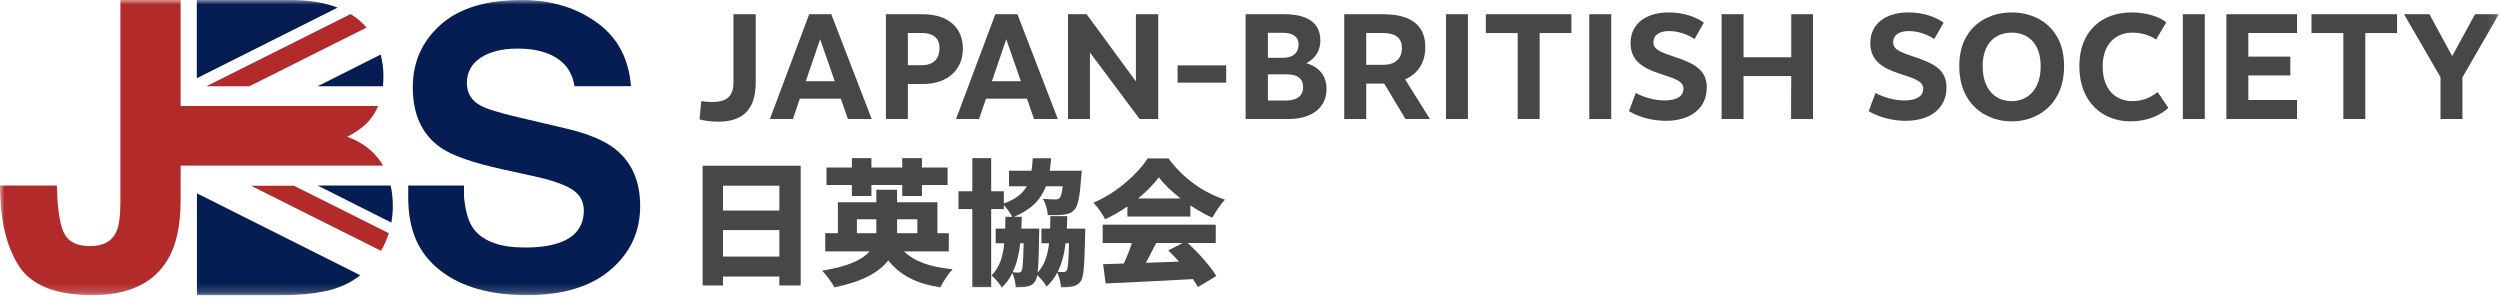 <?xml version="1.0" encoding="UTF-8"?>
<svg width="278px" height="33px" viewBox="0 0 278 33" version="1.1" xmlns="http://www.w3.org/2000/svg" xmlns:xlink="http://www.w3.org/1999/xlink">
    <!-- Generator: Sketch 51.2 (57519) - http://www.bohemiancoding.com/sketch -->
    <title>JBS_logo_desktop</title>
    <desc>Created with Sketch.</desc>
    <defs>
        <polygon id="path-1" points="0 32.82 277.874 32.82 277.874 0 0 0"></polygon>
    </defs>
    <g id="Symbols" stroke="none" stroke-width="1" fill="none" fill-rule="evenodd">
        <g id="JBS_logo_desktop">
            <path d="M84.035,9.201 C84.035,12.597 82.163,13.528 79.861,13.528 C78.974,13.528 78.264,13.416 77.787,13.274 L77.98,11.239 C78.258,11.301 78.746,11.341 79.174,11.341 C80.643,11.341 81.56,10.874 81.56,9.147 L81.56,1.582 L84.035,1.582 L84.035,9.201 Z" id="Fill-1" fill="#484747"></path>
            <path d="M91.198,4.362 L89.606,9.028 L92.822,9.028 L91.198,4.362 Z M88.943,10.973 L88.172,13.235 L85.614,13.235 L89.983,1.582 L92.439,1.582 L96.933,13.235 L94.288,13.235 L93.5,10.973 L88.943,10.973 Z" id="Fill-3" fill="#484747"></path>
            <path d="M100.952,7.25 L102.522,7.25 C103.785,7.25 104.471,6.55 104.471,5.343 C104.471,4.23 103.752,3.668 102.501,3.668 L100.952,3.668 L100.952,7.25 Z M102.587,1.582 C105.567,1.582 107.075,3.171 107.075,5.426 C107.075,7.578 105.567,9.344 102.583,9.344 L100.952,9.344 L100.952,13.235 L98.512,13.235 L98.512,1.582 L102.587,1.582 Z" id="Fill-5" fill="#484747"></path>
            <path d="M111.895,4.362 L110.304,9.028 L113.52,9.028 L111.895,4.362 Z M109.641,10.973 L108.869,13.235 L106.312,13.235 L110.681,1.582 L113.137,1.582 L117.63,13.235 L114.985,13.235 L114.197,10.973 L109.641,10.973 Z" id="Fill-7" fill="#484747"></path>
            <polygon id="Fill-9" fill="#484747" points="128.793 13.235 126.733 13.235 121.2 5.838 121.2 13.235 118.76 13.235 118.76 1.582 120.833 1.582 126.312 9.054 126.312 1.582 128.793 1.582"></polygon>
            <mask id="mask-2" fill="white">
                <use xlink:href="#path-1"></use>
            </mask>
            <g id="Clip-12"></g>
            <polygon id="Fill-11" fill="#484747" mask="url(#mask-2)" points="130.948 9.191 136.353 9.191 136.353 7.269 130.948 7.269"></polygon>
            <path d="M143.029,11.179 C144.318,11.179 144.907,10.558 144.907,9.699 C144.907,8.751 144.287,8.263 143.092,8.263 L140.989,8.263 L140.989,11.179 L143.029,11.179 Z M142.664,6.426 C143.763,6.426 144.399,5.898 144.399,4.967 C144.399,4.017 143.693,3.647 142.614,3.647 L140.989,3.647 L140.989,6.426 L142.664,6.426 Z M145.265,7.023 C146.838,7.507 147.508,8.534 147.508,9.898 C147.508,12.017 145.821,13.235 143.286,13.235 L138.509,13.235 L138.509,1.582 L142.822,1.582 C145.625,1.582 146.824,2.717 146.824,4.506 C146.824,5.463 146.429,6.426 145.265,7.023 Z" id="Fill-13" fill="#484747" mask="url(#mask-2)"></path>
            <path d="M153.842,7.207 C155.114,7.207 155.891,6.529 155.891,5.365 C155.891,4.265 155.277,3.668 153.691,3.668 L151.922,3.668 L151.922,7.207 L153.842,7.207 Z M153.924,9.296 L153.661,9.3 L151.922,9.3 L151.922,13.236 L149.481,13.236 L149.481,1.582 L153.837,1.582 C157.163,1.582 158.494,3.047 158.494,5.215 C158.494,7.06 157.61,8.228 156.246,8.823 L159.006,13.236 L156.289,13.236 L153.924,9.296 Z" id="Fill-14" fill="#484747" mask="url(#mask-2)"></path>
            <polygon id="Fill-15" fill="#484747" mask="url(#mask-2)" points="160.791 13.236 163.231 13.236 163.231 1.582 160.791 1.582"></polygon>
            <polygon id="Fill-16" fill="#484747" mask="url(#mask-2)" points="171.207 3.675 171.207 13.235 168.766 13.235 168.766 3.675 165.224 3.675 165.224 1.582 174.74 1.582 174.74 3.675"></polygon>
            <polygon id="Fill-17" fill="#484747" mask="url(#mask-2)" points="176.727 13.236 179.167 13.236 179.167 1.582 176.727 1.582"></polygon>
            <path d="M189.467,2.523 L188.43,4.346 C187.632,3.788 186.549,3.453 185.605,3.453 C184.526,3.453 183.858,3.899 183.858,4.699 C183.858,5.672 185.044,5.898 186.808,6.531 C188.704,7.201 189.793,7.99 189.793,9.725 C189.793,12.101 187.925,13.435 185.24,13.435 C183.931,13.435 182.353,13.098 181.139,12.359 L181.896,10.339 C182.882,10.86 184.06,11.169 185.112,11.169 C186.529,11.169 187.202,10.646 187.202,9.873 C187.202,8.989 186.176,8.723 184.517,8.174 C182.628,7.543 181.319,6.715 181.319,4.794 C181.319,2.627 183.055,1.382 185.552,1.382 C187.291,1.382 188.691,1.934 189.467,2.523" id="Fill-18" fill="#484747" mask="url(#mask-2)"></path>
            <polygon id="Fill-19" fill="#484747" mask="url(#mask-2)" points="199.165 13.235 199.186 8.458 193.882 8.458 193.882 13.235 191.442 13.235 191.442 1.582 193.882 1.582 193.882 6.365 199.186 6.365 199.186 1.582 201.606 1.582 201.606 13.235"></polygon>
            <path d="M216.125,2.523 L215.089,4.346 C214.29,3.788 213.208,3.453 212.264,3.453 C211.184,3.453 210.516,3.899 210.516,4.699 C210.516,5.672 211.703,5.898 213.466,6.531 C215.362,7.201 216.451,7.99 216.451,9.725 C216.451,12.101 214.584,13.435 211.899,13.435 C210.59,13.435 209.012,13.098 207.798,12.359 L208.554,10.339 C209.54,10.86 210.719,11.169 211.77,11.169 C213.187,11.169 213.861,10.646 213.861,9.873 C213.861,8.989 212.834,8.723 211.176,8.174 C209.287,7.543 207.977,6.715 207.977,4.794 C207.977,2.627 209.713,1.382 212.21,1.382 C213.95,1.382 215.349,1.934 216.125,2.523" id="Fill-20" fill="#484747" mask="url(#mask-2)"></path>
            <path d="M223.702,3.629 C221.877,3.629 220.471,4.825 220.471,7.369 C220.471,9.904 221.864,11.249 223.676,11.249 C225.501,11.249 226.925,9.936 226.925,7.369 C226.925,4.825 225.513,3.629 223.702,3.629 M229.527,7.344 C229.527,11.567 226.633,13.497 223.702,13.497 C220.77,13.497 217.87,11.567 217.87,7.344 C217.87,3.184 220.77,1.382 223.702,1.382 C226.633,1.382 229.527,3.184 229.527,7.344" id="Fill-21" fill="#484747" mask="url(#mask-2)"></path>
            <path d="M237.042,1.382 C238.57,1.382 240.028,1.802 240.894,2.476 L239.754,4.398 C239.02,3.887 238.063,3.629 237.113,3.629 C235.329,3.629 233.815,4.848 233.815,7.386 C233.815,10.071 235.37,11.256 237.122,11.243 C238.222,11.237 239.102,10.896 239.921,10.232 L241.126,11.994 C240.23,12.843 238.727,13.497 236.906,13.497 C233.919,13.497 231.237,11.469 231.225,7.386 C231.212,3.365 233.795,1.382 237.042,1.382 L237.042,1.382 Z" id="Fill-22" fill="#484747" mask="url(#mask-2)"></path>
            <polygon id="Fill-23" fill="#484747" mask="url(#mask-2)" points="242.732 13.236 245.172 13.236 245.172 1.582 242.732 1.582"></polygon>
            <polygon id="Fill-24" fill="#484747" mask="url(#mask-2)" points="250.013 3.669 250.013 6.295 254.683 6.295 254.683 8.388 250.013 8.388 250.013 11.123 255.431 11.123 255.431 13.235 247.573 13.235 247.573 1.582 255.431 1.582 255.431 3.669"></polygon>
            <polygon id="Fill-25" fill="#484747" mask="url(#mask-2)" points="263.021 3.675 263.021 13.235 260.581 13.235 260.581 3.675 257.039 3.675 257.039 1.582 266.554 1.582 266.554 3.675"></polygon>
            <polygon id="Fill-26" fill="#484747" mask="url(#mask-2)" points="273.823 13.235 271.383 13.235 271.383 8.584 267.328 1.582 270.154 1.582 272.681 6.237 275.227 1.582 277.874 1.582 273.823 8.605"></polygon>
            <path d="M80.399,28.531 L86.665,28.531 L86.665,25.586 L80.399,25.586 L80.399,28.531 Z M80.399,23.413 L86.665,23.413 L86.665,20.65 L80.399,20.65 L80.399,23.413 Z M89.036,18.43 L89.036,31.747 L86.665,31.747 L86.665,30.751 L80.399,30.751 L80.399,31.747 L78.134,31.747 L78.134,18.43 L89.036,18.43 Z" id="Fill-27" fill="#484747" mask="url(#mask-2)"></path>
            <path d="M99.756,24.379 L99.756,25.738 L99.756,25.934 L102.006,25.934 L102.006,24.379 L99.756,24.379 Z M97.446,25.934 L97.446,25.707 L97.446,24.379 L95.287,24.379 L95.287,25.934 L97.446,25.934 Z M94.729,20.574 L91.905,20.574 L91.905,18.626 L94.729,18.626 L94.729,17.584 L96.903,17.584 L96.903,18.626 L100.33,18.626 L100.33,17.584 L102.519,17.584 L102.519,18.626 L105.373,18.626 L105.373,20.574 L102.519,20.574 L102.519,21.797 L100.33,21.797 L100.33,20.574 L96.903,20.574 L96.903,21.797 L94.729,21.797 L94.729,20.574 Z M100.527,27.957 C101.674,29.074 103.456,29.709 105.932,29.935 C105.464,30.418 104.859,31.339 104.573,31.959 C101.855,31.535 100.059,30.584 98.775,28.953 C97.778,30.252 95.951,31.309 92.796,31.959 C92.539,31.475 91.92,30.584 91.422,30.101 C94.351,29.618 95.906,28.878 96.692,27.957 L91.769,27.957 L91.769,25.934 L93.173,25.934 L93.173,22.491 L97.446,22.491 L97.446,21.102 L99.756,21.102 L99.756,22.491 L104.241,22.491 L104.241,25.934 L105.509,25.934 L105.509,27.957 L100.527,27.957 Z" id="Fill-28" fill="#484747" mask="url(#mask-2)"></path>
            <path d="M118.494,27.051 C118.343,28.274 118.072,29.316 117.619,30.222 C117.89,30.252 118.102,30.252 118.268,30.252 C118.419,30.252 118.525,30.207 118.63,30.056 C118.751,29.859 118.827,29.09 118.872,27.051 L118.494,27.051 Z M113.452,27.051 C113.301,28.289 113.059,29.361 112.606,30.268 C112.893,30.297 113.089,30.313 113.256,30.313 C113.406,30.313 113.512,30.268 113.602,30.116 C113.724,29.92 113.784,29.135 113.829,27.051 L113.452,27.051 Z M120.684,25.42 C120.684,25.42 120.684,25.888 120.669,26.101 C120.593,29.422 120.518,30.811 120.185,31.264 C119.914,31.641 119.642,31.778 119.28,31.852 C118.963,31.928 118.494,31.943 117.981,31.943 C117.951,31.43 117.785,30.766 117.574,30.297 C117.271,30.886 116.879,31.4 116.38,31.883 C116.185,31.49 115.732,30.946 115.339,30.599 C115.279,30.932 115.203,31.143 115.113,31.279 C114.856,31.656 114.599,31.792 114.237,31.852 C113.92,31.928 113.466,31.943 112.954,31.943 C112.923,31.445 112.787,30.796 112.576,30.358 C112.274,30.962 111.897,31.49 111.398,31.988 C111.172,31.565 110.658,30.946 110.251,30.629 C111.142,29.754 111.519,28.592 111.67,27.051 L110.719,27.051 L110.719,25.42 L111.776,25.42 C111.791,25.013 111.806,24.576 111.806,24.107 L112.561,24.107 C112.349,23.7 111.957,23.156 111.625,22.794 L111.625,23.246 L110.22,23.246 L110.22,31.928 L108.122,31.928 L108.122,23.246 L106.582,23.246 L106.582,21.269 L108.122,21.269 L108.122,17.585 L110.22,17.585 L110.22,21.269 L111.625,21.269 L111.625,22.627 C112.968,22.144 113.724,21.525 114.176,20.71 L112.199,20.71 L112.199,18.989 L114.705,18.989 C114.765,18.566 114.811,18.098 114.841,17.599 L116.879,17.599 C116.849,18.098 116.803,18.551 116.728,18.989 L120.291,18.989 C120.291,18.989 120.261,19.457 120.231,19.698 C120.08,21.842 119.884,22.869 119.491,23.307 C119.159,23.685 118.781,23.805 118.298,23.865 C117.906,23.926 117.241,23.941 116.516,23.926 C116.487,23.352 116.275,22.597 115.973,22.114 C116.532,22.159 117.075,22.175 117.347,22.175 C117.558,22.175 117.694,22.159 117.83,22.023 C117.966,21.888 118.087,21.495 118.177,20.71 L116.306,20.71 C115.747,22.19 114.72,23.277 112.772,24.107 L113.618,24.107 C113.602,24.56 113.602,24.997 113.573,25.42 L115.565,25.42 C115.565,25.42 115.565,25.874 115.551,26.085 C115.52,28.168 115.489,29.497 115.384,30.313 C116.154,29.482 116.502,28.425 116.653,27.051 L115.807,27.051 L115.807,25.42 L116.774,25.42 C116.788,24.983 116.803,24.515 116.803,24.032 L118.676,24.032 C118.661,24.515 118.661,24.983 118.63,25.42 L120.684,25.42 Z" id="Fill-29" fill="#484747" mask="url(#mask-2)"></path>
            <path d="M128.566,27.021 C128.189,27.761 127.796,28.531 127.419,29.225 C128.611,29.18 129.865,29.135 131.103,29.09 C130.71,28.652 130.303,28.229 129.91,27.852 L131.51,27.021 L128.566,27.021 Z M131.284,22.069 C130.303,21.314 129.442,20.498 128.868,19.713 C128.294,20.484 127.494,21.299 126.558,22.069 L131.284,22.069 Z M132.069,27.021 C133.322,28.154 134.591,29.603 135.255,30.69 L133.202,31.928 C133.065,31.656 132.869,31.354 132.658,31.037 C129.185,31.233 125.531,31.4 122.95,31.521 L122.662,29.377 C123.357,29.361 124.127,29.331 124.972,29.301 C125.305,28.591 125.622,27.776 125.863,27.021 L122.617,27.021 L122.617,24.983 L135.194,24.983 L135.194,27.021 L132.069,27.021 Z M125.365,22.959 C124.596,23.488 123.75,23.986 122.889,24.379 C122.633,23.85 122.044,23.004 121.591,22.537 C124.172,21.45 126.528,19.321 127.615,17.615 L129.94,17.615 C131.556,19.835 133.82,21.42 136.221,22.205 C135.678,22.764 135.194,23.549 134.802,24.213 C134.002,23.85 133.171,23.367 132.371,22.839 L132.371,24.077 L125.365,24.077 L125.365,22.959 Z" id="Fill-30" fill="#484747" mask="url(#mask-2)"></path>
            <path d="M42.587,18.412 L20.084,18.412 L20.084,22.302 C20.084,25.025 19.623,27.183 18.701,28.778 C17.146,31.471 14.33,32.82 10.263,32.82 C6.201,32.82 3.473,31.731 2.085,29.548 C0.697,27.37 0,24.397 0,20.629 L6.324,20.629 C6.377,23.106 6.633,24.848 7.089,25.854 C7.545,26.859 8.521,27.365 10.022,27.365 C11.504,27.365 12.485,26.816 12.961,25.712 C13.246,25.059 13.388,23.96 13.388,22.41 L13.388,0 L20.084,0 L20.084,11.784 L42.047,11.784 C41.812,12.358 41.498,12.878 41.115,13.339 C40.551,14.021 39.717,14.644 38.613,15.208 C40.286,15.817 41.552,16.783 42.406,18.102 C42.469,18.206 42.528,18.309 42.587,18.412" id="Fill-31" fill="#B22A2A" mask="url(#mask-2)"></path>
            <path d="M51.6,21.949 C51.801,23.836 52.198,24.899 52.786,25.602 C53.862,26.883 55.709,27.523 58.323,27.523 C59.888,27.523 61.161,27.354 62.139,27.016 C63.993,26.369 64.918,25.166 64.918,23.406 C64.918,22.38 64.464,21.585 63.557,21.022 C62.649,20.473 61.207,19.987 59.237,19.566 L55.871,18.827 C52.557,18.095 50.285,17.3 49.046,16.442 C46.95,15.007 45.902,12.762 45.902,9.709 C45.902,6.923 46.925,4.608 48.98,2.765 C51.03,0.922 54.042,0 58.016,0 C61.334,0 64.165,0.869 66.508,2.607 C68.711,4.24 69.931,6.567 70.162,9.587 L63.885,9.587 C63.642,8.021 62.826,6.887 61.435,6.185 C60.398,5.664 59.107,5.404 57.563,5.404 C55.846,5.404 54.478,5.741 53.454,6.417 C52.431,7.092 51.917,8.034 51.917,9.244 C51.917,10.356 52.424,11.186 53.433,11.735 C54.08,12.101 55.459,12.53 57.566,13.023 L63.026,14.31 C65.418,14.873 67.212,15.626 68.404,16.569 C70.258,18.032 71.187,20.15 71.187,22.921 C71.187,25.763 70.089,28.124 67.891,30.002 C65.692,31.881 62.589,32.821 58.579,32.821 C54.482,32.821 51.263,31.895 48.917,30.045 C46.567,28.194 45.395,25.651 45.395,21.949 L45.395,20.631 L51.6,20.631 L51.6,21.949 Z" id="Fill-32" fill="#051D52" mask="url(#mask-2)"></path>
            <path d="M21.9,32.82 L31.551,32.82 C33.219,32.82 34.764,32.672 36.188,32.375 C37.613,32.078 38.849,31.529 39.897,30.728 C39.95,30.687 39.998,30.642 40.049,30.601 L21.9,21.5 L21.9,32.82 Z" id="Fill-33" fill="#051D52" mask="url(#mask-2)"></path>
            <path d="M37.544,0.847 C36.167,0.316 34.532,0.029 32.624,-7.63736264e-05 L21.885,-7.63736264e-05 L21.885,8.7 L37.544,0.847 Z" id="Fill-34" fill="#051D52" mask="url(#mask-2)"></path>
            <path d="M27.73,9.59 L40.764,3.066 C40.261,2.482 39.673,1.978 38.994,1.562 L22.953,9.59 L27.73,9.59 Z" id="Fill-35" fill="#B22A2A" mask="url(#mask-2)"></path>
            <path d="M27.905,20.652 L42.369,27.891 C42.735,27.27 43.024,26.619 43.236,25.935 L32.682,20.652 L27.905,20.652 Z" id="Fill-36" fill="#B22A2A" mask="url(#mask-2)"></path>
            <path d="M43.521,24.755 C43.626,24.162 43.683,23.549 43.683,22.912 C43.683,22.098 43.598,21.34 43.44,20.631 L35.324,20.631 L43.521,24.755 Z" id="Fill-37" fill="#051D52" mask="url(#mask-2)"></path>
            <path d="M42.577,9.59 C42.613,9.241 42.637,8.882 42.637,8.506 C42.637,7.636 42.53,6.825 42.33,6.065 L35.324,9.59 L42.577,9.59 Z" id="Fill-38" fill="#051D52" mask="url(#mask-2)"></path>
        </g>
    </g>
</svg>